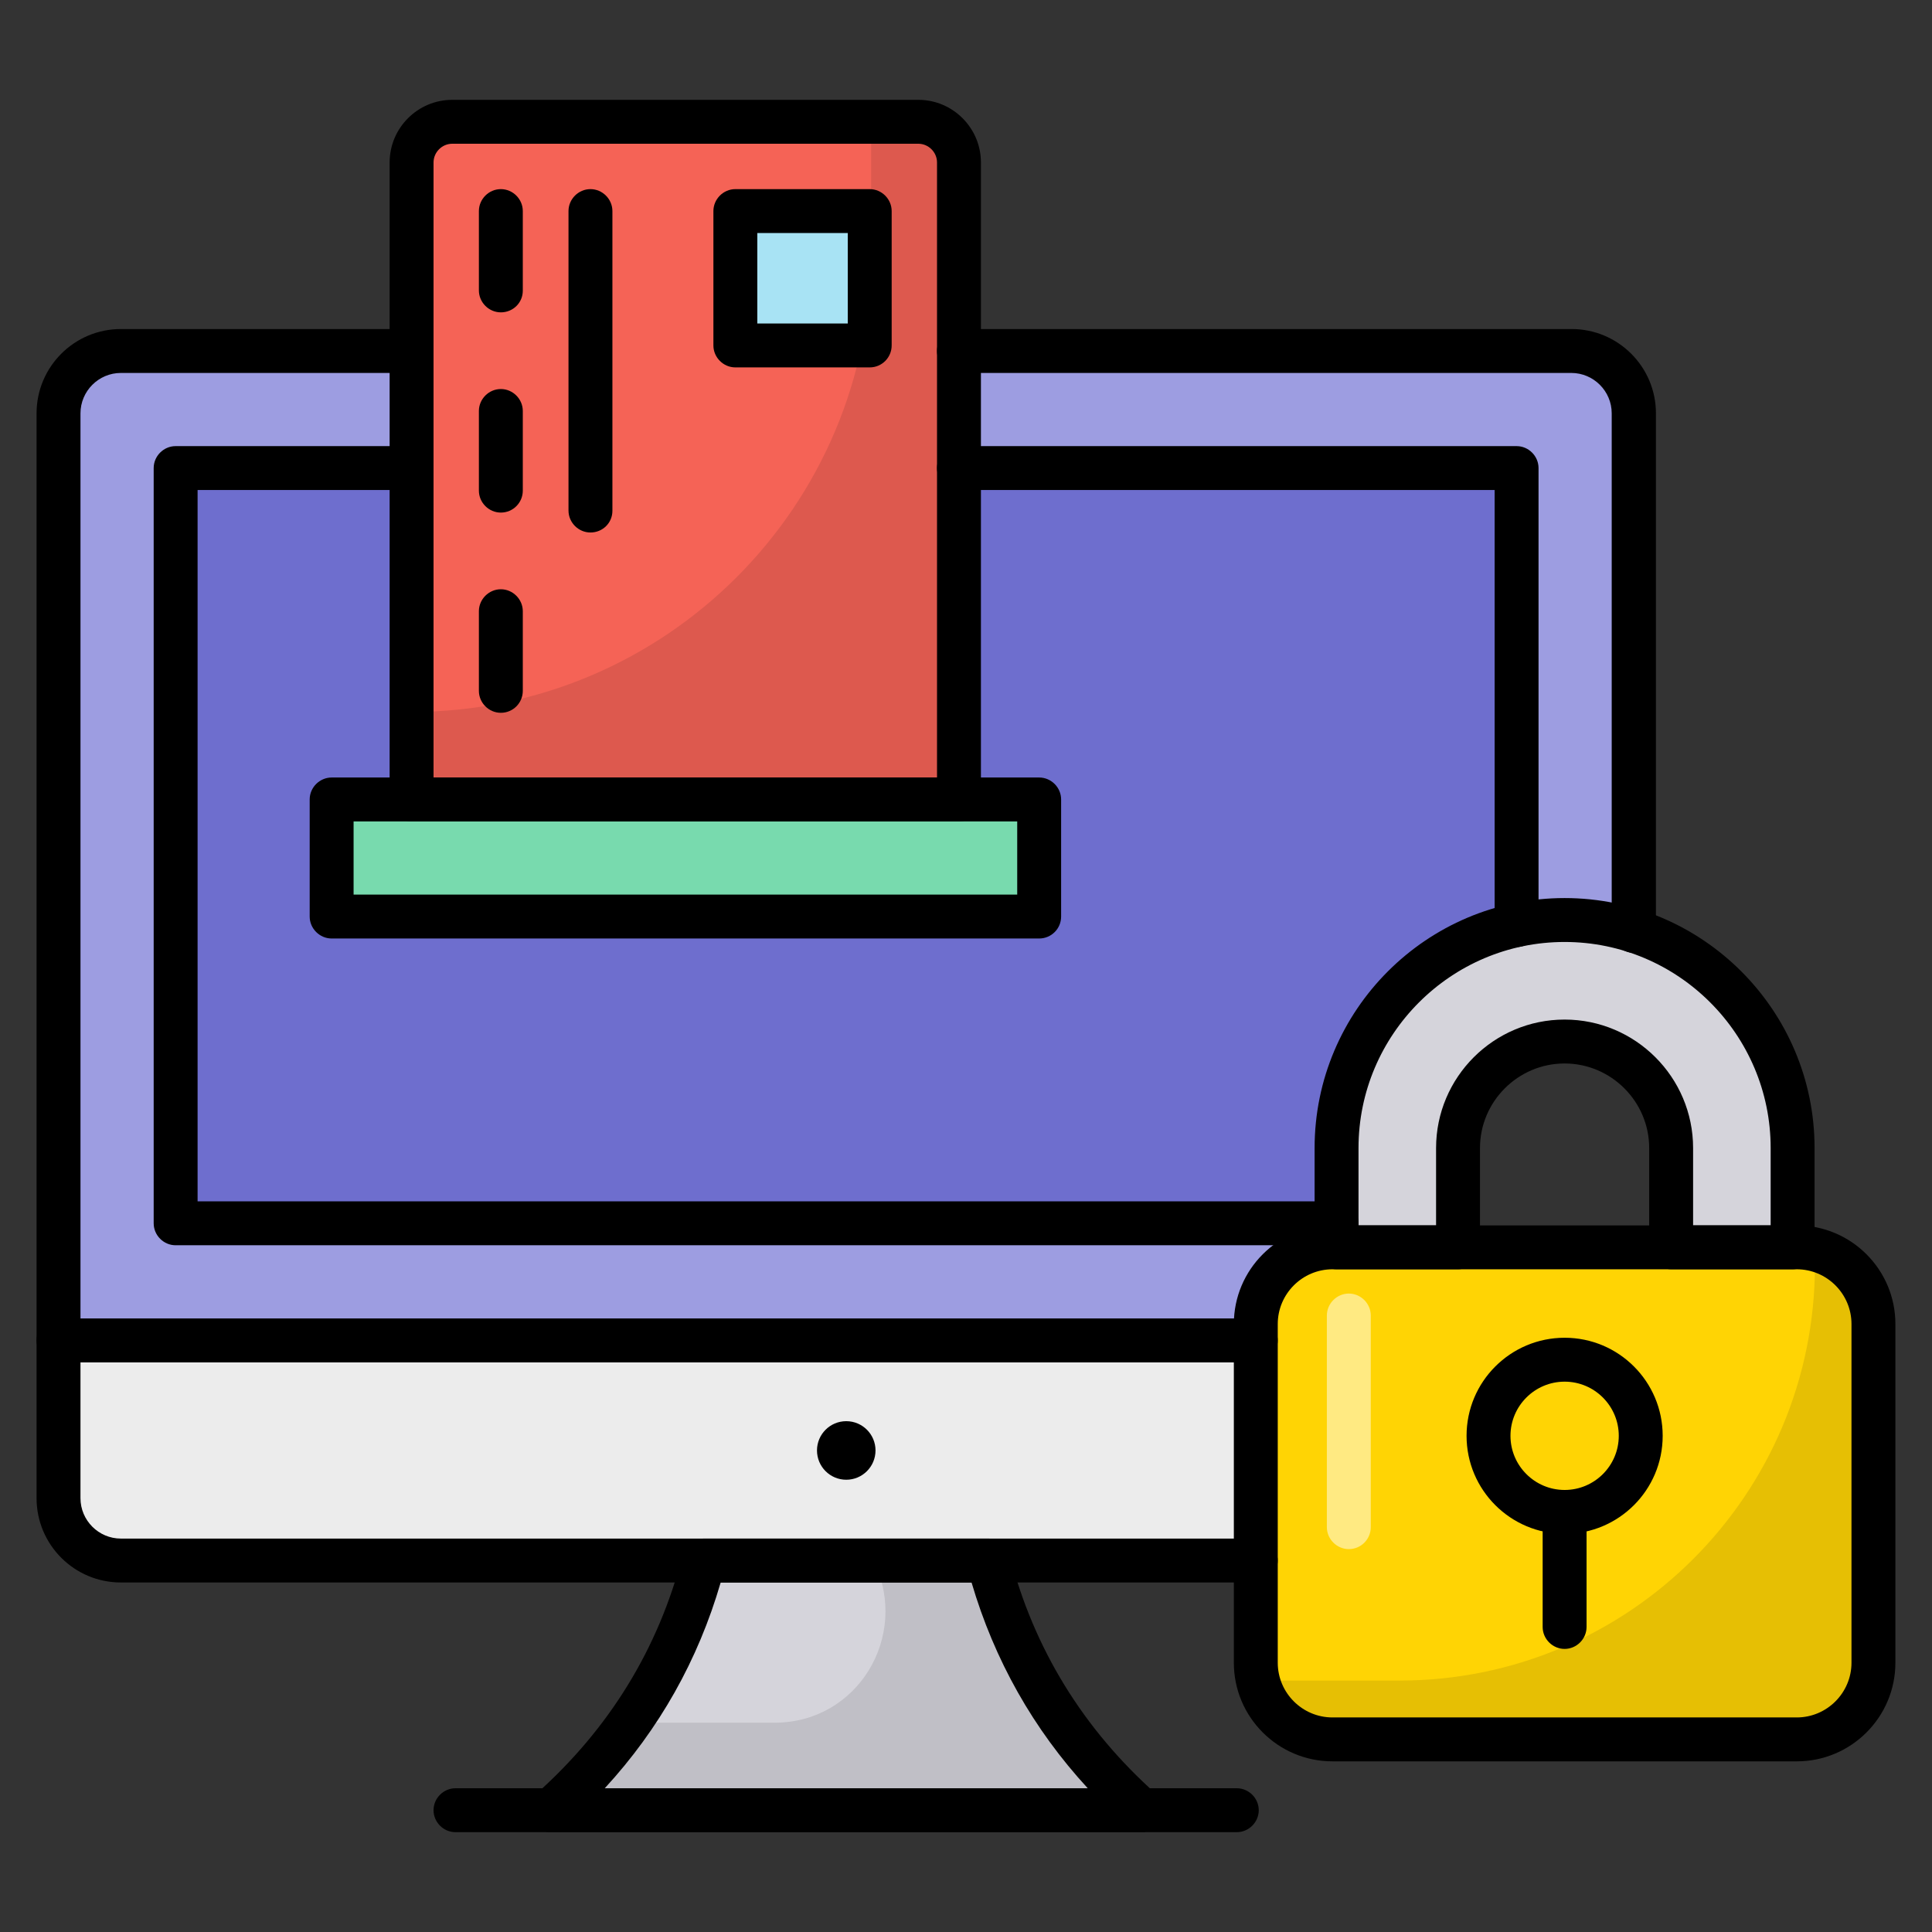 <svg width="55" height="55" viewBox="0 0 55 55" fill="none" xmlns="http://www.w3.org/2000/svg">
<rect x="0" y="0" width="55" height="55" fill="#333333" stroke="none"/>
<path d="M40.649 28.717H46.508V11.767C46.508 10.784 45.716 9.992 44.733 9.992H3.441C2.458 9.992 1.666 10.784 1.666 11.767V38.159H40.649V28.717Z" fill="#9D9DE1"/>
<path d="M39.25 29.183H43.175V13.325H5V34.825H39.25V29.183Z" fill="#6E6ECE"/>
<path d="M1.666 38.158V42.65C1.666 43.633 2.458 44.425 3.441 44.425H44.741C45.724 44.425 46.516 43.633 46.516 42.65V38.158H1.666Z" fill="#ECECEC"/>
<path d="M32.492 51.533C26.892 51.533 21.292 51.533 15.684 51.533C18.234 49.267 19.45 46.691 20.042 44.425H28.134C28.717 46.691 29.942 49.267 32.492 51.533Z" fill="#D5D4DB"/>
<g opacity="0.1">
<path d="M28.133 44.425H24.866L24.891 44.475C25.891 46.592 24.408 49.041 22.058 49.041H17.925C17.325 49.892 16.591 50.742 15.691 51.541H32.5C29.941 49.267 28.716 46.691 28.133 44.425Z" fill="black"/>
</g>
<path d="M28.75 22.759H10.275C9.816 22.759 9.441 23.134 9.441 23.592V25.259C9.441 25.717 9.816 26.092 10.275 26.092H28.75C29.208 26.092 29.583 25.717 29.583 25.259V23.592C29.583 23.134 29.208 22.759 28.75 22.759Z" fill="#78DAAE"/>
<path d="M51.15 35.509H37.933C36.725 35.509 35.75 36.484 35.75 37.692V47.334C35.75 48.542 36.725 49.517 37.933 49.517H51.15C52.358 49.517 53.333 48.542 53.333 47.334V37.692C53.333 36.484 52.358 35.509 51.15 35.509Z" fill="#FFD404"/>
<path d="M41.507 35.508V32.683C41.507 31.008 42.865 29.65 44.541 29.65C46.215 29.65 47.574 31.008 47.574 32.683V35.508H51.032V32.683C51.032 29.1 48.124 26.191 44.541 26.191C40.957 26.191 38.049 29.1 38.049 32.683V35.508H41.507Z" fill="#D5D4DB"/>
<path d="M27.3 22.759V4.625C27.3 3.983 26.784 3.467 26.142 3.467H12.875C12.233 3.467 11.717 3.983 11.717 4.625V22.767H27.3V22.759Z" fill="#F56356"/>
<g opacity="0.1">
<path d="M26.142 3.467H24.8V7.183C24.8 14.409 18.942 20.267 11.717 20.267V22.767H27.3V4.625C27.3 3.983 26.784 3.467 26.142 3.467Z" fill="black"/>
</g>
<g opacity="0.5">
<path d="M38.398 44.1C38.057 44.1 37.773 43.817 37.773 43.475V37.45C37.773 37.108 38.057 36.825 38.398 36.825C38.74 36.825 39.023 37.108 39.023 37.45V43.475C39.023 43.817 38.748 44.1 38.398 44.1Z" fill="white"/>
</g>
<g opacity="0.1">
<path d="M51.617 35.559C51.65 35.709 51.667 35.859 51.667 36.017C51.667 42.55 46.375 47.842 39.842 47.842H36.267C36.109 47.842 35.95 47.825 35.809 47.792C36.017 48.775 36.892 49.509 37.942 49.509H51.159C52.367 49.509 53.342 48.534 53.342 47.325V37.692C53.334 36.642 52.6 35.775 51.617 35.559Z" fill="black"/>
</g>
<path d="M24.754 6.008V9.833H20.929V6.008H24.754Z" fill="#A8E3F4"/>
<path d="M24.759 10.459H20.934C20.592 10.459 20.309 10.175 20.309 9.834V6.009C20.309 5.667 20.592 5.384 20.934 5.384H24.759C25.1 5.384 25.384 5.667 25.384 6.009V9.834C25.384 10.175 25.109 10.459 24.759 10.459ZM21.559 9.209H24.134V6.634H21.559V9.209Z" fill="black"/>
<path d="M27.3 23.384H11.717C11.375 23.384 11.092 23.1 11.092 22.759V4.625C11.092 3.642 11.892 2.842 12.875 2.842H26.142C27.125 2.842 27.925 3.642 27.925 4.625V22.767C27.925 23.108 27.642 23.384 27.3 23.384ZM12.342 22.134H26.675V4.625C26.675 4.333 26.433 4.092 26.142 4.092H12.875C12.584 4.092 12.342 4.333 12.342 4.625V22.134Z" fill="black"/>
<path d="M14.258 8.892C13.916 8.892 13.633 8.609 13.633 8.267V6.009C13.633 5.667 13.916 5.384 14.258 5.384C14.6 5.384 14.883 5.667 14.883 6.009V8.275C14.883 8.617 14.608 8.892 14.258 8.892Z" fill="black"/>
<path d="M14.258 14.592C13.916 14.592 13.633 14.309 13.633 13.967V11.7C13.633 11.358 13.916 11.075 14.258 11.075C14.6 11.075 14.883 11.358 14.883 11.7V13.967C14.883 14.309 14.608 14.592 14.258 14.592Z" fill="black"/>
<path d="M14.258 20.292C13.916 20.292 13.633 20.009 13.633 19.667V17.4C13.633 17.059 13.916 16.775 14.258 16.775C14.6 16.775 14.883 17.059 14.883 17.4V19.667C14.883 20.009 14.608 20.292 14.258 20.292Z" fill="black"/>
<path d="M16.809 15.159C16.467 15.159 16.184 14.876 16.184 14.534V6.009C16.184 5.667 16.467 5.384 16.809 5.384C17.15 5.384 17.434 5.667 17.434 6.009V14.542C17.434 14.884 17.159 15.159 16.809 15.159Z" fill="black"/>
<path d="M35.749 45.05H3.441C2.116 45.05 1.041 43.975 1.041 42.65V38.158C1.041 37.816 1.324 37.533 1.666 37.533C2.008 37.533 2.291 37.816 2.291 38.158V42.65C2.291 43.283 2.808 43.8 3.441 43.8H35.749C36.091 43.8 36.374 44.083 36.374 44.425C36.374 44.767 36.099 45.05 35.749 45.05Z" fill="black"/>
<path d="M32.491 52.158H15.683C15.424 52.158 15.191 52 15.099 51.758C15.008 51.517 15.074 51.242 15.266 51.066C17.341 49.217 18.749 46.933 19.433 44.267C19.508 43.992 19.749 43.8 20.041 43.8H28.133C28.416 43.8 28.666 43.992 28.741 44.267C29.424 46.925 30.833 49.217 32.908 51.066C33.099 51.242 33.166 51.517 33.074 51.758C32.983 52 32.749 52.158 32.491 52.158ZM17.216 50.908H30.966C29.416 49.225 28.308 47.258 27.658 45.05H20.516C19.874 47.258 18.766 49.225 17.216 50.908Z" fill="black"/>
<path d="M35.209 52.158H12.967C12.625 52.158 12.342 51.875 12.342 51.533C12.342 51.191 12.625 50.908 12.967 50.908H35.209C35.55 50.908 35.834 51.191 35.834 51.533C35.834 51.875 35.55 52.158 35.209 52.158Z" fill="black"/>
<path d="M51.15 50.142H37.933C36.383 50.142 35.125 48.884 35.125 47.334V37.692C35.125 36.142 36.383 34.884 37.933 34.884H51.15C52.7 34.884 53.958 36.142 53.958 37.692V47.334C53.958 48.884 52.7 50.142 51.15 50.142ZM37.933 36.134C37.075 36.134 36.375 36.834 36.375 37.692V47.334C36.375 48.192 37.075 48.892 37.933 48.892H51.15C52.008 48.892 52.708 48.192 52.708 47.334V37.692C52.708 36.834 52.008 36.134 51.15 36.134H37.933Z" fill="black"/>
<path d="M51.032 36.133H47.574C47.232 36.133 46.949 35.85 46.949 35.508V32.683C46.949 31.358 45.865 30.275 44.541 30.275C43.215 30.275 42.132 31.358 42.132 32.683V35.508C42.132 35.85 41.849 36.133 41.507 36.133H38.049C37.707 36.133 37.424 35.85 37.424 35.508V32.683C37.424 28.758 40.615 25.566 44.541 25.566C48.465 25.566 51.657 28.758 51.657 32.683V35.508C51.657 35.85 51.374 36.133 51.032 36.133ZM48.199 34.883H50.407V32.683C50.407 29.45 47.774 26.816 44.541 26.816C41.307 26.816 38.674 29.45 38.674 32.683V34.883H40.882V32.683C40.882 30.666 42.524 29.025 44.541 29.025C46.557 29.025 48.199 30.666 48.199 32.683V34.883Z" fill="black"/>
<path d="M24.091 42.125C24.551 42.125 24.924 41.752 24.924 41.291C24.924 40.831 24.551 40.458 24.091 40.458C23.631 40.458 23.258 40.831 23.258 41.291C23.258 41.752 23.631 42.125 24.091 42.125Z" fill="black"/>
<path d="M44.542 43.666C43 43.666 41.75 42.416 41.75 40.875C41.75 39.333 43 38.083 44.542 38.083C46.083 38.083 47.333 39.333 47.333 40.875C47.333 42.416 46.083 43.666 44.542 43.666ZM44.542 39.333C43.692 39.333 43 40.025 43 40.875C43 41.725 43.692 42.416 44.542 42.416C45.392 42.416 46.083 41.725 46.083 40.875C46.083 40.025 45.392 39.333 44.542 39.333Z" fill="black"/>
<path d="M44.541 46.941C44.199 46.941 43.916 46.658 43.916 46.316V43.05C43.916 42.708 44.199 42.425 44.541 42.425C44.883 42.425 45.166 42.708 45.166 43.05V46.316C45.166 46.658 44.883 46.941 44.541 46.941Z" fill="black"/>
<path d="M29.583 26.717H9.441C9.1 26.717 8.816 26.434 8.816 26.092V22.759C8.816 22.417 9.1 22.134 9.441 22.134H29.583C29.925 22.134 30.208 22.417 30.208 22.759V26.092C30.208 26.442 29.925 26.717 29.583 26.717ZM10.066 25.467H28.958V23.384H10.066V25.467Z" fill="black"/>
<path d="M35.749 38.784H1.666C1.324 38.784 1.041 38.501 1.041 38.159V11.767C1.041 10.442 2.116 9.367 3.441 9.367H11.716C12.058 9.367 12.341 9.651 12.341 9.992C12.341 10.334 12.058 10.617 11.716 10.617H3.441C2.808 10.617 2.291 11.134 2.291 11.767V37.534H35.749C36.091 37.534 36.374 37.817 36.374 38.159C36.374 38.501 36.099 38.784 35.749 38.784Z" fill="black"/>
<path d="M46.507 27.125C46.166 27.125 45.882 26.842 45.882 26.5V11.767C45.882 11.134 45.365 10.617 44.732 10.617H27.299C26.957 10.617 26.674 10.334 26.674 9.992C26.674 9.651 26.957 9.367 27.299 9.367H44.74C46.066 9.367 47.141 10.442 47.141 11.767V26.5C47.132 26.842 46.857 27.125 46.507 27.125Z" fill="black"/>
<path d="M43.174 26.959C42.832 26.959 42.549 26.675 42.549 26.334V13.95H27.299C26.957 13.95 26.674 13.667 26.674 13.325C26.674 12.983 26.957 12.7 27.299 12.7H43.174C43.516 12.7 43.799 12.983 43.799 13.325V26.334C43.799 26.683 43.524 26.959 43.174 26.959Z" fill="black"/>
<path d="M38.05 35.45H5C4.658 35.45 4.375 35.167 4.375 34.825V13.325C4.375 12.983 4.658 12.7 5 12.7H11.717C12.058 12.7 12.342 12.983 12.342 13.325C12.342 13.667 12.058 13.95 11.717 13.95H5.625V34.2H38.05C38.392 34.2 38.675 34.483 38.675 34.825C38.675 35.167 38.4 35.45 38.05 35.45Z" fill="black"/>
</svg>
